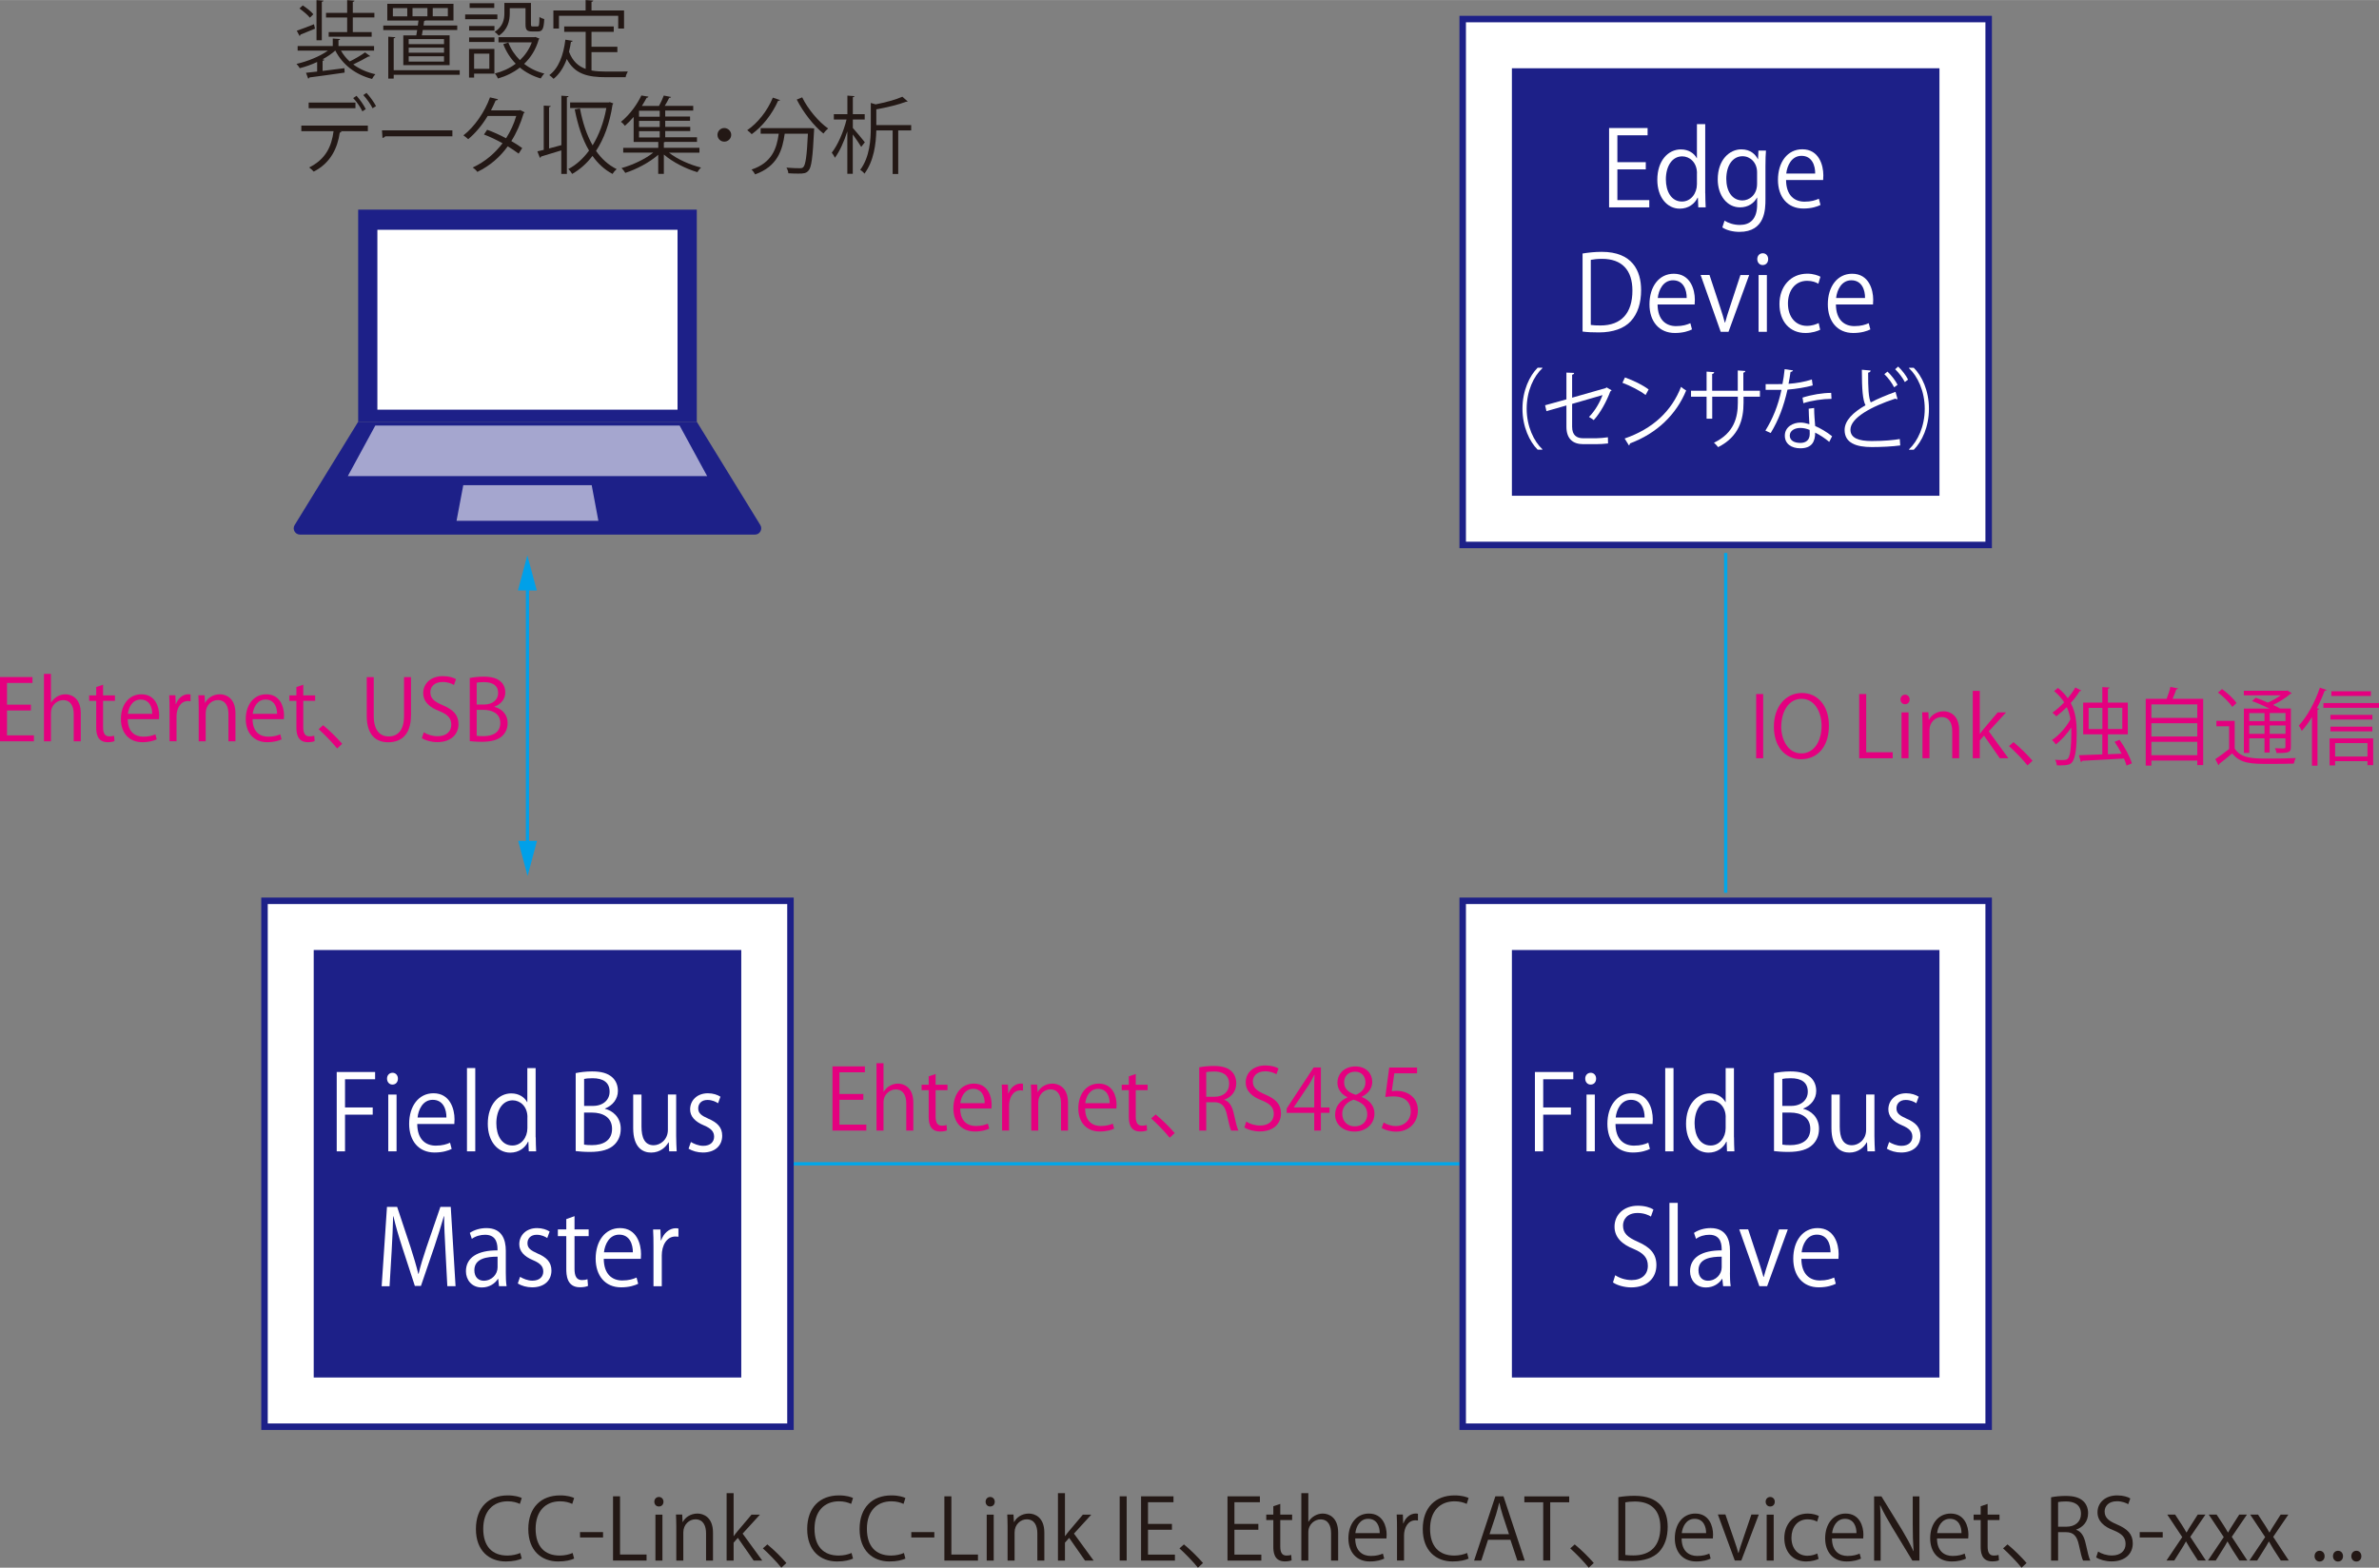 <?xml version="1.0" encoding="UTF-8"?><svg id="_レイヤー_1" xmlns="http://www.w3.org/2000/svg" width="129.45mm" height="85.32mm" viewBox="0 0 366.96 241.84"><rect x="0" y="0" width="366.96" height="241.84" fill="#808080" stroke="none"/><defs><style>.cls-1{fill:#e4007f;}.cls-1,.cls-2,.cls-3,.cls-4,.cls-5,.cls-6{stroke-width:0px;}.cls-2{fill:#1d2088;}.cls-3{fill:#00a0e9;}.cls-4{opacity:.6;}.cls-4,.cls-7,.cls-5{fill:#fff;}.cls-8{stroke:#00a0e9;}.cls-8,.cls-7{stroke-miterlimit:10;}.cls-8,.cls-9{fill:none;stroke-width:.5px;}.cls-7{stroke:#1d2088;}.cls-6{fill:#231815;}.cls-9{stroke:#00a7ea;}</style></defs><line class="cls-9" x1="120.76" y1="179.53" x2="225.62" y2="179.53"/><line class="cls-9" x1="266.19" y1="137.72" x2="266.19" y2="85.29"/><rect class="cls-2" x="55.25" y="32.33" width="52.23" height="32.72"/><rect class="cls-5" x="58.21" y="35.44" width="46.3" height="27.75"/><path class="cls-2" d="M116.45,82.46H46.27c-.75,0-1.22-.83-.82-1.47l9.8-15.94h52.23l9.8,15.94c.39.64-.07,1.47-.82,1.47Z"/><polygon class="cls-4" points="109.08 73.44 53.65 73.44 57.89 65.64 104.83 65.64 109.08 73.44"/><polygon class="cls-4" points="92.3 80.34 70.42 80.34 71.46 74.84 91.27 74.84 92.3 80.34"/><rect class="cls-7" x="40.8" y="138.96" width="81.13" height="81.13"/><rect class="cls-2" x="48.39" y="146.55" width="65.95" height="65.95"/><path class="cls-5" d="M51.94,177.61v-12.24h5.92v1.12h-4.64v4.35h4.27v1.11h-4.27v5.66h-1.28Z"/><path class="cls-5" d="M60.53,167.31c-.49,0-.83-.4-.83-.92s.35-.9.85-.9.83.4.83.9c0,.56-.35.92-.85.92ZM61.17,177.61h-1.28v-8.76h1.28v8.76Z"/><path class="cls-5" d="M69.67,177.24c-.48.24-1.36.55-2.64.55-2.45,0-3.92-1.8-3.92-4.42,0-2.75,1.48-4.72,3.75-4.72,2.59,0,3.25,2.47,3.25,4,0,.31-.02.53-.03.74h-5.72c.02,2.43,1.34,3.34,2.85,3.34,1.05,0,1.68-.22,2.21-.45l.25.96ZM68.86,172.39c.02-1.19-.46-2.73-2.11-2.73-1.54,0-2.22,1.53-2.34,2.73h4.46Z"/><path class="cls-5" d="M73.31,177.61h-1.28v-12.85h1.28v12.85Z"/><path class="cls-5" d="M82.64,175.44c0,.71.03,1.57.06,2.17h-1.14l-.06-1.49h-.05c-.43.92-1.39,1.69-2.75,1.69-1.94,0-3.46-1.75-3.46-4.45,0-2.96,1.67-4.69,3.62-4.69,1.23,0,2.07.63,2.45,1.35h.03v-5.25h1.28v10.69ZM81.36,172.36c0-1.75-1.19-2.62-2.27-2.62-1.59,0-2.53,1.54-2.53,3.55,0,1.85.83,3.42,2.48,3.42,1.39,0,2.31-1.27,2.31-2.67v-1.69Z"/><path class="cls-5" d="M93.33,171.05c1.11.27,2.42,1.24,2.42,3.08,0,1.09-.4,1.86-.94,2.41-.79.8-2.05,1.16-3.83,1.16-.97,0-1.7-.08-2.18-.13v-12.03c.65-.14,1.57-.26,2.53-.26,1.45,0,2.41.29,3.1.9.56.5.88,1.21.88,2.12,0,1.21-.79,2.25-1.99,2.7v.05ZM91.47,170.6c1.56,0,2.56-.93,2.56-2.18v-.02c0-1.45-1.02-2.07-2.62-2.07-.68,0-1.08.05-1.31.11v4.16h1.37ZM90.09,176.57c.29.06.71.08,1.25.08,1.62,0,3.07-.66,3.07-2.51s-1.53-2.51-3.09-2.51h-1.23v4.93Z"/><path class="cls-5" d="M104.3,175.28c0,.9.05,1.66.08,2.33h-1.16l-.06-1.38h-.05c-.39.69-1.25,1.57-2.68,1.57-1.27,0-2.76-.75-2.76-3.78v-5.17h1.28v4.93c0,1.7.48,2.89,1.88,2.89,1,0,2.19-.84,2.19-2.38v-5.45h1.28v6.43Z"/><path class="cls-5" d="M110.76,170.19c-.31-.21-.88-.51-1.64-.51-.93,0-1.42.59-1.42,1.3,0,.75.48,1.11,1.56,1.59,1.36.58,2.14,1.32,2.14,2.63,0,1.56-1.14,2.59-2.98,2.59-.83,0-1.63-.24-2.21-.59l.36-1.03c.45.27,1.17.59,1.9.59,1.13,0,1.68-.63,1.68-1.41s-.45-1.27-1.56-1.74c-1.42-.59-2.14-1.41-2.14-2.47,0-1.37,1.05-2.49,2.75-2.49.8,0,1.48.24,1.93.53l-.37,1.01Z"/><path class="cls-5" d="M70.26,198.41h-1.26l-.29-5.51c-.09-1.75-.22-4.02-.2-5.27h-.05c-.39,1.38-.86,2.89-1.43,4.6l-2.1,6.14h-.94l-1.96-6.01c-.57-1.77-1.02-3.31-1.34-4.72h-.05c-.03,1.49-.12,3.52-.23,5.4l-.32,5.38h-1.22l.82-12.24h1.57l2.07,6.22c.49,1.53.88,2.83,1.19,4.1h.05c.29-1.24.69-2.52,1.22-4.1l2.14-6.22h1.6l.74,12.24Z"/><path class="cls-5" d="M78.02,196.32c0,.72.02,1.48.12,2.09h-1.17l-.12-1.12h-.05c-.43.69-1.3,1.32-2.48,1.32-1.6,0-2.45-1.22-2.45-2.49,0-2.1,1.76-3.25,4.87-3.23,0-.74,0-2.41-1.91-2.41-.73,0-1.48.21-2.05.63l-.31-.92c.68-.47,1.62-.74,2.56-.74,2.38,0,2.99,1.75,2.99,3.49v3.39ZM76.75,193.86c-1.59,0-3.58.24-3.58,2.09,0,1.12.68,1.62,1.45,1.62,1.25,0,2.13-1,2.13-2.06v-1.65Z"/><path class="cls-5" d="M84.42,190.99c-.31-.21-.88-.51-1.64-.51-.93,0-1.42.59-1.42,1.3,0,.75.48,1.11,1.56,1.59,1.36.58,2.14,1.32,2.14,2.63,0,1.56-1.14,2.59-2.98,2.59-.83,0-1.63-.24-2.21-.59l.35-1.03c.45.27,1.17.59,1.9.59,1.13,0,1.68-.63,1.68-1.41s-.45-1.27-1.56-1.74c-1.42-.59-2.14-1.41-2.14-2.47,0-1.37,1.05-2.49,2.75-2.49.8,0,1.48.24,1.93.53l-.37,1.01Z"/><path class="cls-5" d="M87.36,188.06l1.26-.45v2.04h2.18v1.04h-2.18v5.06c0,1.11.32,1.72,1.14,1.72.39,0,.65-.05.86-.13l.08,1.03c-.28.13-.71.21-1.25.21-2.04,0-2.1-1.93-2.1-2.86v-5.03h-1.3v-1.04h1.3v-1.59Z"/><path class="cls-5" d="M98.44,198.04c-.48.24-1.36.55-2.64.55-2.45,0-3.92-1.8-3.92-4.42,0-2.75,1.48-4.72,3.75-4.72,2.59,0,3.25,2.47,3.25,4,0,.31-.02.53-.03.74h-5.72c.02,2.43,1.34,3.34,2.85,3.34,1.05,0,1.68-.22,2.21-.45l.25.96ZM97.62,193.19c.01-1.19-.46-2.73-2.11-2.73-1.54,0-2.22,1.53-2.35,2.73h4.46Z"/><path class="cls-5" d="M104.64,190.78c-.14-.02-.28-.03-.46-.03-1.39,0-2.1,1.43-2.1,2.91v4.76h-1.28v-6.14c0-.93-.01-1.78-.06-2.62h1.13l.06,1.69h.05c.37-1.09,1.25-1.88,2.28-1.88.14,0,.25.03.39.05v1.27Z"/><rect class="cls-7" x="225.62" y="2.93" width="81.13" height="81.13"/><rect class="cls-2" x="233.21" y="10.52" width="65.95" height="65.95"/><path class="cls-5" d="M254.4,31.98h-6.2v-12.24h5.94v1.12h-4.66v4.15h4.38v1.11h-4.38v4.74h4.92v1.12Z"/><path class="cls-5" d="M263.04,29.81c0,.71.03,1.57.06,2.17h-1.14l-.06-1.49h-.05c-.43.92-1.39,1.69-2.75,1.69-1.94,0-3.46-1.75-3.46-4.45,0-2.96,1.67-4.69,3.63-4.69,1.23,0,2.07.63,2.45,1.35h.03v-5.25h1.28v10.68ZM261.76,26.73c0-1.75-1.19-2.62-2.27-2.62-1.59,0-2.53,1.54-2.53,3.55,0,1.85.83,3.42,2.48,3.42,1.39,0,2.31-1.27,2.31-2.67v-1.69Z"/><path class="cls-5" d="M272.4,23.21c-.05.63-.08,1.33-.08,2.41v5.11c0,1.53-.03,5.03-4.01,5.03-.96,0-2-.24-2.64-.69l.34-1.04c.54.34,1.36.66,2.36.66,1.54,0,2.67-.85,2.67-3.17v-1.04h-.03c-.43.82-1.33,1.5-2.61,1.5-2.01,0-3.44-1.85-3.44-4.31,0-3.04,1.82-4.64,3.64-4.64,1.43,0,2.19.8,2.55,1.51h.03l.06-1.32h1.16ZM271.03,26.58c0-1.53-1.06-2.49-2.24-2.49-1.48,0-2.51,1.37-2.51,3.49,0,1.86.86,3.33,2.5,3.33.96,0,2.25-.76,2.25-2.57v-1.75Z"/><path class="cls-5" d="M280.81,31.61c-.48.24-1.36.55-2.64.55-2.45,0-3.92-1.8-3.92-4.42,0-2.75,1.48-4.72,3.75-4.72,2.59,0,3.25,2.47,3.25,4,0,.31-.02.53-.03.74h-5.72c.02,2.43,1.34,3.34,2.85,3.34,1.05,0,1.68-.22,2.21-.45l.25.96ZM279.99,26.76c.02-1.19-.46-2.73-2.11-2.73-1.54,0-2.22,1.53-2.35,2.73h4.46Z"/><path class="cls-5" d="M244.1,39.1c.86-.14,1.87-.26,2.96-.26,4.72,0,6.08,2.91,6.08,5.91,0,1.94-.49,3.6-1.6,4.8-1.03,1.11-2.75,1.72-4.89,1.72-.97,0-1.8-.03-2.54-.13v-12.05ZM245.38,50.12c.39.06.94.08,1.5.08,3.18,0,4.92-1.88,4.92-5.38,0-3.18-1.63-4.9-4.69-4.9-.74,0-1.33.08-1.73.16v10.04Z"/><path class="cls-5" d="M260.99,50.81c-.48.24-1.36.55-2.64.55-2.45,0-3.92-1.8-3.92-4.42,0-2.75,1.48-4.72,3.75-4.72,2.59,0,3.25,2.47,3.25,4,0,.31-.02.53-.03.74h-5.72c.02,2.43,1.34,3.34,2.85,3.34,1.05,0,1.68-.22,2.21-.45l.25.96ZM260.17,45.96c.02-1.19-.46-2.73-2.11-2.73-1.54,0-2.22,1.53-2.35,2.73h4.46Z"/><path class="cls-5" d="M269.81,42.42l-3.19,8.76h-1.2l-3.1-8.77h1.37l1.68,5.09c.26.79.49,1.53.68,2.25h.05c.19-.72.43-1.46.69-2.25l1.67-5.08h1.36Z"/><path class="cls-5" d="M271.89,40.88c-.49,0-.83-.4-.83-.92s.35-.9.85-.9.83.4.83.9c0,.56-.35.92-.85.92ZM272.54,51.18h-1.28v-8.76h1.28v8.76Z"/><path class="cls-5" d="M280.76,50.86c-.37.19-1.2.5-2.28.5-2.41,0-4-1.78-4-4.47s1.71-4.68,4.3-4.68c.94,0,1.7.29,2.02.47l-.32,1.08c-.35-.21-.91-.45-1.73-.45-1.94,0-2.96,1.62-2.96,3.5,0,2.12,1.22,3.45,2.92,3.45.83,0,1.4-.24,1.82-.43l.23,1.03Z"/><path class="cls-5" d="M288.5,50.81c-.48.24-1.36.55-2.64.55-2.45,0-3.92-1.8-3.92-4.42,0-2.75,1.48-4.72,3.75-4.72,2.59,0,3.25,2.47,3.25,4,0,.31-.02.53-.03.74h-5.72c.02,2.43,1.34,3.34,2.85,3.34,1.05,0,1.68-.22,2.21-.45l.25.96ZM287.68,45.96c.02-1.19-.46-2.73-2.11-2.73-1.54,0-2.22,1.53-2.35,2.73h4.46Z"/><path class="cls-5" d="M237.91,56.79c-1.33,1.24-2.42,3.51-2.42,6.25s1.13,5.06,2.42,6.25v.07h-.73c-1.24-1.24-2.34-3.52-2.34-6.32s1.1-5.08,2.34-6.32h.73v.07Z"/><path class="cls-5" d="M248.59,60.21c-.04.07-.11.12-.2.16-.55,1.47-1.52,3.32-2.56,4.43-.18-.15-.5-.35-.73-.49.93-.92,1.69-2.28,2.09-3.37l-4.69,1.36v3.52c0,1.33.72,1.78,1.7,1.78h2c.5,0,1.35-.08,1.82-.15,0,.3.01.67.02.95-.49.07-1.35.11-1.81.11h-2.04c-1.54,0-2.57-.8-2.57-2.68v-3.29l-3.08.88-.21-.91,3.29-.91v-4.13l1.19.05c-.02.16-.13.25-.31.27v3.55l5.18-1.48.13-.11.77.45Z"/><path class="cls-5" d="M250.65,58.22c1.27.45,2.74,1.16,3.65,1.85l-.47.86c-.88-.69-2.32-1.41-3.57-1.89l.39-.82ZM250.6,67.64c4.34-1.5,7.23-4.2,8.7-7.97.26.23.54.41.79.56-1.53,3.72-4.52,6.62-8.66,8.16-.01.12-.08.26-.17.31l-.66-1.06Z"/><path class="cls-5" d="M271.5,61.19h-2.56v.94c0,2.6-.72,5.23-3.92,6.84-.16-.22-.42-.49-.64-.68,3.11-1.5,3.68-3.92,3.68-6.15v-.95h-3.95v3.39h-.87v-3.39h-2.4v-.92h2.4v-2.95l1.17.08c-.01.14-.12.26-.31.29v2.58h3.95v-3.13l1.17.08c-.01.12-.11.23-.31.26v2.79h2.56v.92Z"/><path class="cls-5" d="M276.57,57.13c-.04.11-.16.22-.38.23-.08.6-.2,1.31-.31,1.84,1.2-.08,2.53-.31,3.6-.67l.13.92c-1.14.31-2.48.53-3.89.65-.59,2.61-1.39,4.73-2.59,6.69l-.82-.37c1.11-1.78,1.96-3.82,2.48-6.29h-2.44v-.88h1.46c.38,0,.77-.01,1.13-.01.15-.72.26-1.5.34-2.3l1.29.19ZM279.83,62.92c.01,1.1.09,1.85.16,2.79.78.34,1.8.92,2.61,1.58l-.44.87c-.67-.57-1.5-1.1-2.17-1.43,0,1.36-.49,2.42-2.29,2.42-1.36,0-2.4-.68-2.39-1.96,0-1.36,1.29-2.01,2.41-2.01.44,0,.89.1,1.38.25-.05-.87-.11-1.75-.11-2.39l.83-.11ZM279.15,66.32c-.5-.22-1.02-.31-1.46-.31-.73,0-1.6.33-1.62,1.17,0,.77.69,1.14,1.64,1.14.88,0,1.44-.48,1.44-1.37,0-.22,0-.42-.01-.62ZM282.5,61.52c-1.38.01-3.06.26-4.33.67l-.13-.86c1.4-.45,3.08-.73,4.42-.73l.05.92Z"/><path class="cls-5" d="M292.71,61.56s-.06.01-.1.01c-.09,0-.18-.03-.26-.08-3.63,1.18-6.93,2.96-6.92,4.79,0,1.31,1.3,1.75,3.28,1.75s3.48-.16,4.33-.31l.07.99c-1.13.16-2.95.25-4.38.25-2.42,0-4.19-.63-4.2-2.62-.01-1.46,1.3-2.73,3.22-3.83-.42-.83-.56-2.41-.56-5.48l1.35.12c-.01.18-.13.29-.38.33-.01,2.38.06,3.86.4,4.59,1.15-.6,2.47-1.14,3.82-1.63l.32,1.13ZM291.15,57.32c.64.61,1.22,1.39,1.55,2.03l-.53.39c-.32-.63-.88-1.43-1.51-2.03l.48-.39ZM292.79,56.54c.64.62,1.19,1.33,1.53,2.01l-.5.38c-.34-.65-.89-1.4-1.49-1.98l.46-.41Z"/><path class="cls-5" d="M294.47,69.3c1.33-1.24,2.42-3.51,2.42-6.25s-1.13-5.06-2.42-6.25v-.07h.73c1.25,1.24,2.34,3.52,2.34,6.32s-1.09,5.08-2.34,6.32h-.73v-.07Z"/><rect class="cls-7" x="225.62" y="138.96" width="81.13" height="81.13"/><rect class="cls-2" x="233.21" y="146.55" width="65.95" height="65.95"/><path class="cls-5" d="M236.76,177.61v-12.24h5.92v1.12h-4.64v4.35h4.27v1.11h-4.27v5.66h-1.28Z"/><path class="cls-5" d="M245.35,167.31c-.49,0-.83-.4-.83-.92s.35-.9.85-.9.83.4.83.9c0,.56-.35.92-.85.92ZM246,177.61h-1.28v-8.76h1.28v8.76Z"/><path class="cls-5" d="M254.5,177.24c-.48.24-1.36.55-2.64.55-2.45,0-3.92-1.8-3.92-4.42,0-2.75,1.48-4.72,3.75-4.72,2.59,0,3.25,2.47,3.25,4,0,.31-.02.53-.03.74h-5.72c.02,2.43,1.34,3.34,2.85,3.34,1.05,0,1.68-.22,2.21-.45l.25.96ZM253.68,172.39c.01-1.19-.46-2.73-2.11-2.73-1.54,0-2.22,1.53-2.35,2.73h4.46Z"/><path class="cls-5" d="M258.14,177.61h-1.28v-12.85h1.28v12.85Z"/><path class="cls-5" d="M267.47,175.44c0,.71.03,1.57.06,2.17h-1.14l-.06-1.49h-.05c-.43.92-1.39,1.69-2.75,1.69-1.94,0-3.46-1.75-3.46-4.45,0-2.96,1.67-4.69,3.63-4.69,1.23,0,2.07.63,2.45,1.35h.03v-5.25h1.28v10.69ZM266.19,172.36c0-1.75-1.19-2.62-2.27-2.62-1.59,0-2.53,1.54-2.53,3.55,0,1.85.83,3.42,2.48,3.42,1.39,0,2.31-1.27,2.31-2.67v-1.69Z"/><path class="cls-5" d="M278.16,171.05c1.11.27,2.42,1.24,2.42,3.08,0,1.09-.4,1.86-.94,2.41-.79.8-2.05,1.16-3.83,1.16-.97,0-1.7-.08-2.17-.13v-12.03c.65-.14,1.57-.26,2.53-.26,1.45,0,2.41.29,3.1.9.55.5.88,1.21.88,2.12,0,1.21-.79,2.25-1.99,2.7v.05ZM276.29,170.6c1.56,0,2.56-.93,2.56-2.18v-.02c0-1.45-1.02-2.07-2.62-2.07-.68,0-1.08.05-1.31.11v4.16h1.37ZM274.92,176.57c.29.06.71.08,1.25.08,1.62,0,3.07-.66,3.07-2.51s-1.53-2.51-3.08-2.51h-1.23v4.93Z"/><path class="cls-5" d="M289.13,175.28c0,.9.05,1.66.08,2.33h-1.16l-.06-1.38h-.05c-.39.69-1.25,1.57-2.68,1.57-1.27,0-2.76-.75-2.76-3.78v-5.17h1.28v4.93c0,1.7.48,2.89,1.88,2.89,1,0,2.19-.84,2.19-2.38v-5.45h1.28v6.43Z"/><path class="cls-5" d="M295.59,170.19c-.31-.21-.88-.51-1.64-.51-.93,0-1.42.59-1.42,1.3,0,.75.48,1.11,1.56,1.59,1.36.58,2.14,1.32,2.14,2.63,0,1.56-1.14,2.59-2.98,2.59-.83,0-1.63-.24-2.21-.59l.36-1.03c.45.27,1.17.59,1.9.59,1.13,0,1.68-.63,1.68-1.41s-.45-1.27-1.56-1.74c-1.42-.59-2.14-1.41-2.14-2.47,0-1.37,1.05-2.49,2.75-2.49.8,0,1.48.24,1.93.53l-.37,1.01Z"/><path class="cls-5" d="M254.67,187.68c-.34-.22-1.08-.56-2.07-.56-1.64,0-2.25,1.04-2.25,1.93,0,1.21.71,1.82,2.28,2.51,1.9.83,2.87,1.85,2.87,3.6,0,1.94-1.36,3.44-3.89,3.44-1.06,0-2.22-.34-2.81-.77l.35-1.11c.63.43,1.57.75,2.53.75,1.57,0,2.5-.88,2.5-2.2,0-1.21-.63-1.94-2.16-2.59-1.77-.69-2.98-1.77-2.98-3.45,0-1.86,1.45-3.23,3.59-3.23,1.11,0,1.96.29,2.41.58l-.39,1.11Z"/><path class="cls-5" d="M258.79,198.41h-1.28v-12.85h1.28v12.85Z"/><path class="cls-5" d="M266.84,196.32c0,.72.02,1.48.12,2.09h-1.17l-.12-1.12h-.05c-.43.69-1.3,1.32-2.48,1.32-1.6,0-2.45-1.22-2.45-2.49,0-2.1,1.76-3.25,4.88-3.23,0-.74,0-2.41-1.91-2.41-.73,0-1.48.21-2.05.63l-.31-.92c.68-.47,1.62-.74,2.56-.74,2.38,0,2.99,1.75,2.99,3.49v3.39ZM265.57,193.86c-1.59,0-3.58.24-3.58,2.09,0,1.12.68,1.62,1.45,1.62,1.25,0,2.13-1,2.13-2.06v-1.65Z"/><path class="cls-5" d="M275.77,189.65l-3.19,8.76h-1.2l-3.1-8.77h1.37l1.68,5.09c.26.79.49,1.53.68,2.25h.05c.19-.72.43-1.46.69-2.25l1.67-5.08h1.36Z"/><path class="cls-5" d="M283.17,198.04c-.48.24-1.36.55-2.64.55-2.45,0-3.92-1.8-3.92-4.42,0-2.75,1.48-4.72,3.75-4.72,2.59,0,3.25,2.47,3.25,4,0,.31-.02.53-.03.74h-5.72c.02,2.43,1.34,3.34,2.85,3.34,1.05,0,1.68-.22,2.21-.45l.25.96ZM282.36,193.19c.02-1.19-.46-2.73-2.11-2.73-1.54,0-2.22,1.53-2.35,2.73h4.46Z"/><path class="cls-1" d="M5.23,114.35H0v-9.91h5.01v.91H1.08v3.35h3.69v.9H1.08v3.83h4.15v.91Z"/><path class="cls-1" d="M12.45,114.35h-1.08v-4.19c0-1.16-.42-2.16-1.64-2.16-.83,0-1.87.69-1.87,1.99v4.36h-1.08v-10.4h1.08v4.41h.03c.47-.78,1.33-1.26,2.2-1.26s2.37.53,2.37,2.94v4.32Z"/><path class="cls-1" d="M14.83,105.98l1.07-.36v1.65h1.83v.84h-1.83v4.09c0,.9.27,1.39.96,1.39.32,0,.55-.04.73-.1l.07.83c-.23.1-.6.17-1.05.17-1.72,0-1.77-1.56-1.77-2.31v-4.07h-1.09v-.84h1.09v-1.29Z"/><path class="cls-1" d="M24.17,114.05c-.4.2-1.14.44-2.22.44-2.07,0-3.3-1.46-3.3-3.57,0-2.22,1.25-3.82,3.16-3.82,2.18,0,2.74,2,2.74,3.24,0,.25-.01.43-.03.6h-4.82c.01,1.96,1.13,2.7,2.41,2.7.88,0,1.42-.18,1.86-.36l.21.78ZM23.48,110.12c.01-.96-.39-2.21-1.78-2.21-1.3,0-1.87,1.24-1.98,2.21h3.76Z"/><path class="cls-1" d="M29.39,108.17c-.12-.01-.23-.03-.39-.03-1.17,0-1.77,1.16-1.77,2.35v3.85h-1.08v-4.97c0-.75-.01-1.44-.05-2.12h.95l.05,1.36h.04c.31-.88,1.05-1.52,1.92-1.52.12,0,.21.03.33.04v1.03Z"/><path class="cls-1" d="M36.32,114.35h-1.08v-4.19c0-1.16-.42-2.17-1.65-2.17-.92,0-1.86.78-1.86,2.02v4.34h-1.08v-5.27c0-.73-.03-1.26-.05-1.83h.96l.06,1.16h.03c.35-.69,1.17-1.31,2.28-1.31.88,0,2.39.53,2.39,2.94v4.32Z"/><path class="cls-1" d="M43.43,114.05c-.4.2-1.14.44-2.22.44-2.07,0-3.3-1.46-3.3-3.57,0-2.22,1.25-3.82,3.16-3.82,2.18,0,2.74,2,2.74,3.24,0,.25-.01.43-.03.6h-4.82c.01,1.96,1.13,2.7,2.41,2.7.88,0,1.42-.18,1.86-.36l.21.78ZM42.74,110.12c.01-.96-.39-2.21-1.78-2.21-1.3,0-1.87,1.24-1.98,2.21h3.76Z"/><path class="cls-1" d="M45.71,105.98l1.07-.36v1.65h1.83v.84h-1.83v4.09c0,.9.27,1.39.96,1.39.32,0,.55-.04.73-.1l.07.83c-.23.1-.6.17-1.05.17-1.72,0-1.77-1.56-1.77-2.31v-4.07h-1.09v-.84h1.09v-1.29Z"/><path class="cls-1" d="M49.84,111.87c.96.77,2.24,2.05,2.94,2.87l-.78.72c-.65-.83-1.98-2.2-2.85-2.98l.69-.61Z"/><path class="cls-1" d="M63.39,110.37c0,2.98-1.53,4.13-3.51,4.13-1.85,0-3.31-1.08-3.31-4.07v-5.98h1.08v5.99c0,2.25.99,3.16,2.29,3.16,1.43,0,2.38-.96,2.38-3.16v-5.99h1.08v5.92Z"/><path class="cls-1" d="M70.02,105.66c-.29-.18-.91-.46-1.74-.46-1.38,0-1.9.85-1.9,1.56,0,.97.6,1.47,1.92,2.03,1.6.68,2.42,1.49,2.42,2.91,0,1.57-1.14,2.78-3.28,2.78-.9,0-1.87-.27-2.37-.62l.3-.9c.53.35,1.33.61,2.13.61,1.33,0,2.11-.72,2.11-1.78,0-.98-.53-1.57-1.82-2.09-1.5-.56-2.51-1.43-2.51-2.79,0-1.51,1.22-2.61,3.03-2.61.94,0,1.65.23,2.03.47l-.32.9Z"/><path class="cls-1" d="M76.26,109.04c.94.22,2.04,1,2.04,2.5,0,.88-.34,1.51-.79,1.95-.66.65-1.73.94-3.22.94-.82,0-1.43-.07-1.83-.1v-9.74c.55-.12,1.33-.21,2.13-.21,1.22,0,2.03.23,2.61.73.47.4.74.97.74,1.72,0,.97-.66,1.82-1.68,2.18v.04ZM74.68,108.68c1.31,0,2.16-.75,2.16-1.77h0c0-1.18-.86-1.69-2.21-1.69-.57,0-.91.04-1.1.09v3.37h1.16ZM73.53,113.5c.25.05.6.06,1.05.06,1.36,0,2.59-.53,2.59-2.03s-1.29-2.03-2.6-2.03h-1.04v3.99Z"/><path class="cls-1" d="M133.64,174.41h-5.23v-9.91h5v.91h-3.93v3.35h3.69v.9h-3.69v3.83h4.15v.91Z"/><path class="cls-1" d="M140.87,174.41h-1.08v-4.19c0-1.16-.42-2.16-1.64-2.16-.83,0-1.87.69-1.87,1.99v4.36h-1.08v-10.4h1.08v4.41h.03c.47-.78,1.33-1.26,2.2-1.26s2.37.53,2.37,2.94v4.32Z"/><path class="cls-1" d="M143.25,166.04l1.07-.36v1.65h1.83v.84h-1.83v4.09c0,.9.27,1.39.96,1.39.33,0,.55-.04.73-.1l.06.83c-.23.1-.6.17-1.05.17-1.72,0-1.77-1.56-1.77-2.31v-4.07h-1.09v-.84h1.09v-1.29Z"/><path class="cls-1" d="M152.58,174.11c-.4.2-1.14.44-2.22.44-2.07,0-3.3-1.46-3.3-3.57,0-2.22,1.25-3.82,3.16-3.82,2.18,0,2.74,2,2.74,3.24,0,.25-.01.43-.03.6h-4.82c.01,1.96,1.13,2.7,2.41,2.7.88,0,1.42-.18,1.86-.36l.21.78ZM151.89,170.18c.01-.96-.39-2.21-1.78-2.21-1.3,0-1.87,1.24-1.98,2.21h3.76Z"/><path class="cls-1" d="M157.81,168.23c-.12-.01-.23-.03-.39-.03-1.17,0-1.77,1.16-1.77,2.35v3.85h-1.08v-4.97c0-.75-.01-1.44-.05-2.12h.95l.05,1.36h.04c.31-.88,1.05-1.52,1.92-1.52.12,0,.21.03.32.04v1.03Z"/><path class="cls-1" d="M164.74,174.41h-1.08v-4.19c0-1.16-.42-2.17-1.65-2.17-.92,0-1.86.78-1.86,2.02v4.34h-1.08v-5.27c0-.73-.03-1.26-.05-1.83h.96l.07,1.16h.03c.35-.69,1.17-1.31,2.27-1.31.88,0,2.39.53,2.39,2.94v4.32Z"/><path class="cls-1" d="M171.85,174.11c-.4.2-1.14.44-2.22.44-2.07,0-3.3-1.46-3.3-3.57,0-2.22,1.25-3.82,3.16-3.82,2.18,0,2.74,2,2.74,3.24,0,.25-.01.43-.03.6h-4.82c.01,1.96,1.13,2.7,2.41,2.7.88,0,1.42-.18,1.86-.36l.21.78ZM171.16,170.18c.01-.96-.39-2.21-1.78-2.21-1.3,0-1.87,1.24-1.98,2.21h3.76Z"/><path class="cls-1" d="M174.12,166.04l1.07-.36v1.65h1.83v.84h-1.83v4.09c0,.9.27,1.39.96,1.39.33,0,.55-.04.73-.1l.06.83c-.23.1-.6.17-1.05.17-1.72,0-1.77-1.56-1.77-2.31v-4.07h-1.09v-.84h1.09v-1.29Z"/><path class="cls-1" d="M178.26,171.92c.96.77,2.24,2.05,2.94,2.87l-.78.72c-.65-.83-1.98-2.2-2.85-2.98l.69-.61Z"/><path class="cls-1" d="M188.84,169.66c.77.25,1.22.99,1.46,2.07.31,1.43.53,2.3.73,2.68h-1.12c-.16-.29-.38-1.16-.64-2.39-.29-1.38-.83-1.99-2-1.99h-1.21v4.38h-1.08v-9.76c.61-.13,1.47-.21,2.25-.21,1.29,0,2.13.26,2.72.81.47.43.74,1.1.74,1.85,0,1.31-.79,2.16-1.85,2.54v.04ZM187.33,169.19c1.38,0,2.26-.78,2.26-1.98,0-1.47-1.1-1.92-2.31-1.92-.58,0-1,.05-1.22.1v3.8h1.27Z"/><path class="cls-1" d="M196.89,165.72c-.29-.18-.91-.46-1.74-.46-1.38,0-1.9.85-1.9,1.56,0,.97.6,1.47,1.92,2.03,1.6.68,2.42,1.49,2.42,2.91,0,1.57-1.14,2.78-3.28,2.78-.9,0-1.87-.27-2.37-.62l.3-.9c.53.35,1.33.61,2.13.61,1.33,0,2.11-.72,2.11-1.78,0-.98-.53-1.57-1.82-2.09-1.5-.56-2.51-1.43-2.51-2.79,0-1.51,1.22-2.61,3.03-2.61.94,0,1.65.23,2.03.47l-.33.9Z"/><path class="cls-1" d="M203.75,174.41h-1.03v-2.73h-4.25v-.69l4.16-6.32h1.12v6.17h1.33v.83h-1.33v2.73ZM199.56,170.84h3.16v-3.46c0-.53.03-1.05.05-1.56h-.05c-.3.6-.53,1.01-.78,1.46l-2.38,3.54v.03Z"/><path class="cls-1" d="M207.82,169.25c-1.05-.51-1.52-1.37-1.52-2.2,0-1.51,1.18-2.54,2.76-2.54,1.77,0,2.61,1.2,2.61,2.37,0,.83-.44,1.74-1.6,2.3v.05c1.2.51,1.94,1.38,1.94,2.55,0,1.65-1.35,2.78-3.07,2.78-1.86,0-3-1.18-3-2.59,0-1.26.75-2.17,1.89-2.68v-.05ZM210.9,171.9c0-1.22-.82-1.85-2.11-2.26-1.14.38-1.75,1.21-1.75,2.17,0,1.1.74,1.95,1.91,1.95,1.25,0,1.95-.84,1.95-1.86ZM207.33,166.95c-.01,1.04.73,1.61,1.81,1.94.85-.33,1.48-.99,1.48-1.91,0-.82-.46-1.66-1.6-1.66s-1.69.79-1.69,1.64Z"/><path class="cls-1" d="M218.58,164.67v.9h-3.5l-.4,2.76c.21-.03.42-.05.75-.05,1.73,0,3.28,1.03,3.28,2.99s-1.43,3.3-3.35,3.3c-.98,0-1.79-.29-2.24-.57l.31-.84c.36.25,1.08.55,1.92.55,1.22,0,2.27-.9,2.26-2.3,0-1.34-.86-2.28-2.68-2.28-.52,0-.92.04-1.25.09l.61-4.54h4.28Z"/><path class="cls-1" d="M270.89,107.06h1.08v9.91h-1.08v-9.91Z"/><path class="cls-1" d="M282.11,111.92c0,3.48-1.95,5.2-4.29,5.2-2.46,0-4.2-1.94-4.2-5.03s1.83-5.19,4.32-5.19,4.17,2.03,4.17,5.02ZM274.75,112.06c0,2.11,1.09,4.16,3.11,4.16s3.12-1.99,3.12-4.25c0-1.99-.98-4.17-3.09-4.17s-3.13,2.16-3.13,4.26Z"/><path class="cls-1" d="M291.95,116.97h-5.17v-9.91h1.08v8.98h4.09v.92Z"/><path class="cls-1" d="M293.85,108.63c-.42,0-.7-.33-.7-.74s.3-.73.71-.73.7.33.7.73c0,.46-.3.74-.72.74ZM294.39,116.97h-1.08v-7.08h1.08v7.08Z"/><path class="cls-1" d="M302.21,116.97h-1.08v-4.19c0-1.16-.42-2.17-1.65-2.17-.92,0-1.86.78-1.86,2.02v4.34h-1.08v-5.27c0-.73-.03-1.26-.05-1.83h.96l.06,1.16h.03c.35-.69,1.17-1.31,2.27-1.31.88,0,2.39.53,2.39,2.94v4.32Z"/><path class="cls-1" d="M309.8,116.97h-1.33l-2.44-3.5-.65.74v2.76h-1.08v-10.4h1.08v6.62h.03c.17-.25.42-.56.61-.79l2.12-2.51h1.3l-2.67,2.92,3.03,4.16Z"/><path class="cls-1" d="M310.58,114.48c.96.77,2.24,2.05,2.94,2.87l-.78.72c-.65-.83-1.98-2.2-2.85-2.98l.69-.61Z"/><path class="cls-1" d="M317.44,106.11c.64.52,1.13,1.05,1.52,1.6.45-.56.86-1.13,1.16-1.66l.92.47c-.05.08-.14.1-.25.09-.36.6-.83,1.22-1.38,1.83.79,1.48.92,3.05.92,4.68,0,1.96-.14,3.71-.69,4.43-.25.33-.56.52-1.86.52-.17,0-.35,0-.52-.01,0-.29-.12-.61-.27-.86.34.03.65.04.91.04.7,0,.9-.01,1.11-.27.36-.48.49-2.07.49-3.86,0-.3,0-.58-.01-.87-.68,1-1.57,1.98-2.38,2.59-.14-.21-.38-.51-.6-.68,1.04-.66,2.2-1.96,2.85-3.18-.1-.65-.27-1.27-.56-1.89-.51.51-1.07.99-1.62,1.42-.13-.17-.42-.42-.6-.56.64-.46,1.26-1,1.82-1.6-.38-.6-.88-1.18-1.56-1.74l.6-.48ZM326.93,114.12c.82,1.13,1.62,2.64,1.91,3.63l-.82.35c-.08-.31-.22-.69-.4-1.09-2.39.14-4.88.27-6.44.35-.01.1-.1.17-.21.17l-.3-1.03c.94-.04,2.21-.08,3.61-.13v-3.09h-2.95v-4.9h2.95v-2.39l1.12.07c-.01.09-.09.16-.26.18v2.14h3.07v4.9h-3.07v3.07c.7-.03,1.42-.05,2.12-.09-.31-.62-.7-1.27-1.08-1.82l.74-.31ZM322.17,112.46h2.12v-3.26h-2.12v3.26ZM327.36,109.19h-2.21v3.26h2.21v-3.26Z"/><path class="cls-1" d="M335.98,106.2c-.04.08-.13.13-.29.14-.14.42-.36.97-.57,1.46h4.72v10.22h-.91v-.69h-7.08v.77h-.87v-10.3h3.22c.23-.57.47-1.31.58-1.83l1.2.23ZM338.93,108.66h-7.08v2.08h7.08v-2.08ZM338.93,111.56h-7.08v2.05h7.08v-2.05ZM331.85,116.5h7.08v-2.07h-7.08v2.07Z"/><path class="cls-1" d="M344.7,111.19v4.28c1,1.55,2.85,1.55,5.32,1.55,1.42,0,3.08-.03,4.09-.09-.1.2-.23.6-.29.86-.88.03-2.29.05-3.59.05-2.85,0-4.63,0-5.92-1.62-.69.6-1.4,1.17-1.99,1.61,0,.12-.03.17-.12.21l-.49-.94c.64-.42,1.43-.99,2.13-1.56v-3.51h-1.96v-.83h2.81ZM342.74,106.29c.84.6,1.82,1.5,2.24,2.16l-.65.6c-.42-.66-1.37-1.6-2.21-2.22l.62-.53ZM350.05,109.3c-.82-.4-1.82-.85-2.67-1.16l.57-.51c.57.21,1.24.47,1.87.75.69-.31,1.42-.71,1.98-1.12h-5.69v-.71h6.59l.14-.04.66.43c-.04.05-.13.09-.21.1-.66.57-1.66,1.22-2.67,1.7.4.18.77.38,1.07.55h1.68v5.92c0,.86-.27.95-2.21.95-.04-.23-.14-.53-.25-.74.38.01.74.03,1,.03.56,0,.62,0,.62-.23v-1.33h-2.44v2.2h-.79v-2.2h-2.35v2.25h-.83v-6.84h3.93ZM349.3,110h-2.35v1.24h2.35v-1.24ZM346.95,113.2h2.35v-1.29h-2.35v1.29ZM352.54,111.23v-1.24h-2.44v1.24h2.44ZM350.1,113.2h2.44v-1.29h-2.44v1.29Z"/><path class="cls-1" d="M356.64,110.58c-.49.82-1.04,1.55-1.59,2.17-.09-.21-.31-.61-.46-.82,1.25-1.35,2.5-3.6,3.25-5.85l1.04.35c-.05.09-.14.13-.3.12-.34.91-.74,1.82-1.2,2.69l.35.09c-.03.08-.09.14-.26.16v8.62h-.85v-7.53ZM358.38,108.45h8.58v.74h-8.58v-.74ZM359.34,118.07v-4.17h6.72v4.13h-.88v-.61h-4.99v.65h-.85ZM365.94,110.27v.73h-6.47v-.73h6.47ZM359.47,112.82v-.73h6.46v.73h-6.46ZM365.71,106.63v.73h-6.1v-.73h6.1ZM365.18,114.63h-4.99v2.07h4.99v-2.07Z"/><path class="cls-6" d="M52.59,7.79c.35.62.81,1.2,1.35,1.68.79-.38,1.78-.96,2.37-1.4l.78.57c-.05.07-.16.09-.27.07-.6.35-1.55.86-2.33,1.22.95.7,2.11,1.22,3.41,1.51-.18.18-.4.51-.51.73-2.57-.68-4.56-2.2-5.66-4.37h-.03c-.53.48-1.21.94-1.95,1.34l.27.05c-.01.09-.09.16-.26.18v1.56l3.37-.42.03.68c-1.99.29-4.12.58-5.45.75,0,.1-.08.16-.17.18l-.34-.9c.49-.05,1.08-.12,1.72-.19v-1.48c-.88.42-1.82.74-2.68.96-.12-.21-.34-.51-.51-.66,1.66-.38,3.59-1.14,4.85-2.05h-4.67v-.71h5.42v-1.16l1.13.08c-.01.09-.08.16-.25.18v.9h5.49v.71h-5.12ZM45.78,4.73c.69-.23,1.65-.61,2.65-1l.16.68c-.85.35-1.69.7-2.25.92,0,.1-.05.17-.13.21l-.43-.81ZM46.71.83c.58.38,1.3.94,1.62,1.36l-.53.53c-.33-.42-1.03-1.01-1.61-1.42l.52-.48ZM49.9.09c-.01.08-.08.14-.26.17v5.94h-.82V.01l1.08.08ZM53.55,4.95v-2.26h-3.26v-.71h3.26V.01l1.13.08c-.01.09-.09.16-.26.18v1.7h3.33v.71h-3.33v2.26h2.91v.71h-6.63v-.71h2.85Z"/><path class="cls-6" d="M62.21,5.45h2c.05-.25.1-.53.14-.82h-5.23v-.7h5.33c.04-.26.08-.52.1-.77h-4.81V.58h10.21v2.57h-4.3s-.12.06-.23.08c-.03.21-.05.44-.09.69h5.2v.7h-5.32c-.05.29-.1.57-.14.82h4.28v4.6h-7.14v-4.6ZM70.91,10.82v.71h-10.18v.58h-.84v-6.46l1.09.08c-.01.09-.08.14-.25.17v4.92h10.18ZM62.82,2.51v-1.27h-2.22v1.27h2.22ZM68.49,6.8v-.78h-5.45v.78h5.45ZM68.49,8.12v-.78h-5.45v.78h5.45ZM68.49,9.49v-.82h-5.45v.82h5.45ZM63.63,1.23v1.27h2.3v-1.27h-2.3ZM66.75,1.23v1.27h2.33v-1.27h-2.33Z"/><path class="cls-6" d="M76.72,2.22v.73h-4.97v-.73h4.97ZM76.26,7.53v3.82h-3.13v.61h-.78v-4.43h3.91ZM72.36,4.71v-.71h3.91v.71h-3.91ZM72.36,6.47v-.71h3.91v.71h-3.91ZM76.24.49v.72h-3.8V.49h3.8ZM75.48,8.27h-2.35v2.34h2.35v-2.34ZM78.63,1.25v.81c0,1.12-.29,2.51-1.69,3.43-.13-.17-.46-.47-.64-.58,1.29-.83,1.5-1.94,1.5-2.86V.44h4.1v3.29c0,.29.04.34.27.34h.73c.25,0,.29-.17.31-1.47.17.14.52.27.74.33-.07,1.53-.29,1.91-.96,1.91h-.94c-.77,0-.99-.23-.99-1.09V1.25h-2.43ZM82.63,5.71l.57.23c-.01.07-.06.1-.1.14-.44,1.55-1.23,2.79-2.25,3.76.88.69,1.92,1.2,3.12,1.5-.2.18-.44.53-.57.75-1.23-.36-2.3-.92-3.21-1.68-1,.78-2.16,1.34-3.38,1.69-.09-.22-.3-.58-.48-.77,1.16-.3,2.26-.79,3.22-1.51-.82-.84-1.47-1.85-1.92-3.02l.78-.25c.4,1.04,1.01,1.95,1.79,2.72.78-.74,1.42-1.65,1.83-2.74h-5.14v-.81h5.58l.16-.03Z"/><path class="cls-6" d="M91.24,8.03v2.83c.69.13,1.44.17,2.26.17.46,0,2.74,0,3.34-.01-.14.22-.3.62-.34.88h-3.04c-2.79,0-4.82-.48-6.03-2.81-.47,1.27-1.13,2.34-2.04,3.06-.14-.17-.46-.43-.66-.57,1.43-1.05,2.18-3.04,2.48-5.47l1.12.18c-.03.09-.1.16-.26.16-.08.52-.18,1.03-.3,1.52.55,1.46,1.43,2.24,2.57,2.65v-5.72h-3.31v-.83h7.64v.83h-3.43v2.3h3.99v.83h-3.99ZM86.22,2.43v1.96h-.86V1.6h4.97V0l1.18.08c-.01.09-.09.16-.27.18v1.34h5.02v2.79h-.9v-1.96h-9.14Z"/><path class="cls-6" d="M56.74,20.23h-4.29l.22.06c-.01.08-.12.14-.26.16-.34,2.35-1.4,4.69-4.02,6.01-.14-.17-.48-.47-.7-.64,2.56-1.27,3.46-3.25,3.76-5.59h-4.97v-.87h10.26v.87ZM54.83,16.68h-7.22v-.87h7.22v.87ZM54.99,14.77c.53.56,1.13,1.44,1.43,2.05l-.52.35c-.27-.6-.9-1.52-1.42-2.05l.51-.35ZM56.53,14.32c.53.56,1.16,1.44,1.47,2.04l-.53.33c-.27-.57-.92-1.5-1.43-2.03l.49-.34Z"/><path class="cls-6" d="M58.92,20.1h10.86v.92h-10.36c-.08.13-.25.22-.42.25l-.08-1.17Z"/><path class="cls-6" d="M80.94,17.31c-.01.06-.08.12-.16.14-.48,1.61-1.13,3.09-1.91,4.3.56.32,1.2.73,1.68,1.08l-.55.86c-.47-.36-1.13-.79-1.68-1.13-1.2,1.66-2.73,3-4.69,3.95-.14-.22-.48-.53-.71-.68,1.9-.88,3.42-2.2,4.6-3.74-.96-.53-1.91-.99-2.87-1.35l.49-.73c.95.34,1.92.78,2.92,1.31.68-1.07,1.21-2.2,1.57-3.44h-4.41c-.79,1.33-1.86,2.64-3,3.58-.17-.16-.52-.44-.74-.59,1.7-1.3,3.31-3.64,4.1-5.86l1.23.29c-.05.14-.18.18-.35.17-.18.43-.48,1.07-.73,1.55h4.32l.18-.05.7.35Z"/><path class="cls-6" d="M86.58,14.75l1.12.08c-.01.09-.09.16-.26.17v11.82h-.86v-3.63c-1.18.36-2.37.73-3.13.95-.01.1-.09.16-.17.2l-.39-1,.98-.23v-6.83l1.08.06c-.01.09-.08.16-.26.18v6.37c.6-.16,1.25-.34,1.9-.51v-7.63ZM94.06,15.74l.55.21c-.03.07-.07.12-.12.16-.44,2.92-1.34,5.32-2.55,7.16.84,1.21,1.9,2.18,3.18,2.81-.21.17-.49.49-.64.74-1.25-.66-2.26-1.61-3.09-2.78-.91,1.2-1.98,2.12-3.13,2.78-.13-.23-.39-.57-.6-.75,1.17-.61,2.26-1.57,3.2-2.85-1.03-1.74-1.73-3.91-2.21-6.36l.81-.14c.4,2.15,1.04,4.1,1.95,5.69.96-1.56,1.72-3.51,2.12-5.76h-5.59v-.86h5.97l.16-.05Z"/><path class="cls-6" d="M107.88,23.54h-4.69c1.27,1.01,3.24,1.88,4.95,2.3-.2.17-.44.49-.57.71-1.75-.51-3.82-1.55-5.17-2.72v2.98h-.87v-2.94c-1.34,1.18-3.38,2.25-5.08,2.79-.13-.23-.39-.56-.58-.74,1.68-.46,3.64-1.37,4.9-2.39h-4.64v-.73h5.41v-.91h-3.8v-3.86c-.4.47-.86.94-1.35,1.37-.14-.21-.42-.49-.61-.61,1.48-1.21,2.56-2.82,3.15-4.07l1.09.18c-.03.09-.1.16-.27.17-.21.39-.46.82-.74,1.26h2.64c.27-.49.57-1.13.74-1.6l1.12.22c-.03.09-.12.13-.29.14-.17.35-.43.82-.68,1.23h4.39v.73h-4.32v.92h3.83v.65h-3.83v.94h3.86v.65h-3.86v.96h4.9v.71h-4.91s-.1.05-.2.07v.84h5.49v.73ZM101.76,17.99v-.92h-3.19v.92h3.19ZM101.76,19.58v-.94h-3.19v.94h3.19ZM98.57,20.23v.96h3.19v-.96h-3.19Z"/><path class="cls-6" d="M112.79,20.79c0,.58-.48,1.05-1.07,1.05s-1.05-.47-1.05-1.05.47-1.05,1.05-1.05,1.07.49,1.07,1.05Z"/><path class="cls-6" d="M120.33,15.42c-.05.09-.14.13-.31.12-.91,2.05-2.42,3.98-4.07,5.15-.16-.17-.47-.47-.69-.62,1.61-1.09,3.11-2.98,3.95-5.02l1.12.38ZM124.88,19.76h.21s.49.04.49.04c0,.09-.01.21-.01.31-.21,4.2-.4,5.71-.86,6.2-.36.42-.75.46-1.55.46-.44,0-1-.01-1.56-.05-.01-.26-.13-.62-.29-.87.88.08,1.73.09,2.04.09.27,0,.43-.03.56-.17.34-.34.55-1.69.71-5.15h-3.58c-.35,2.5-1.08,5.02-4.56,6.27-.12-.22-.35-.56-.56-.74,3.15-1.05,3.89-3.24,4.2-5.53h-2.79v-.86h7.54ZM123.74,15.01c.86,1.79,2.56,3.81,4,4.8-.23.18-.56.53-.73.78-1.46-1.16-3.13-3.29-4.11-5.24l.83-.34Z"/><path class="cls-6" d="M131.54,19.72c.44.48,1.6,1.87,1.86,2.22l-.56.71c-.25-.43-.82-1.27-1.3-1.92v6.07h-.84v-6.54c-.51,1.59-1.21,3.13-1.92,4.07-.1-.25-.33-.59-.48-.79.91-1.13,1.83-3.25,2.28-5.11h-1.96v-.83h2.09v-2.86l1.09.08c-.01.09-.08.14-.25.17v2.61h1.83v.83h-1.83v1.29ZM140.55,19.28v.83h-2v6.72h-.86v-6.72h-2.52c-.05,2.04-.36,4.69-1.83,6.67-.12-.19-.44-.47-.66-.58,1.48-1.98,1.64-4.64,1.64-6.64v-3.69l.75.22c1.52-.3,3.16-.74,4.12-1.18l.82.73c-.05.05-.08.05-.26.05-1.1.43-2.92.87-4.58,1.17v2.43h5.38Z"/><line class="cls-8" x1="81.36" y1="130.7" x2="81.36" y2="90.09"/><polygon class="cls-3" points="82.8 91.08 81.34 85.66 79.89 91.08 82.8 91.08"/><polygon class="cls-3" points="79.93 129.71 81.38 135.13 82.83 129.71 79.93 129.71"/><path class="cls-6" d="M80.48,240.44c-.46.22-1.34.44-2.47.44-2.55,0-4.6-1.65-4.6-5s1.99-5.19,4.89-5.19c1.18,0,1.87.25,2.18.4l-.29.91c-.46-.22-1.09-.4-1.87-.4-2.25,0-3.78,1.51-3.78,4.24s1.4,4.13,3.72,4.13c.75,0,1.5-.17,1.99-.4l.23.87Z"/><path class="cls-6" d="M88.56,240.44c-.46.22-1.34.44-2.47.44-2.55,0-4.6-1.65-4.6-5s1.99-5.19,4.89-5.19c1.18,0,1.87.25,2.18.4l-.29.91c-.46-.22-1.09-.4-1.87-.4-2.25,0-3.78,1.51-3.78,4.24s1.4,4.13,3.72,4.13c.75,0,1.5-.17,1.99-.4l.23.87Z"/><path class="cls-6" d="M89.47,236.35h3.55v.83h-3.55v-.83Z"/><path class="cls-6" d="M99.73,240.74h-5.17v-9.91h1.08v8.98h4.09v.92Z"/><path class="cls-6" d="M101.63,232.4c-.42,0-.7-.33-.7-.74s.3-.73.71-.73.7.33.7.73c0,.46-.3.74-.72.74ZM102.18,240.74h-1.08v-7.08h1.08v7.08Z"/><path class="cls-6" d="M109.99,240.74h-1.08v-4.19c0-1.16-.42-2.17-1.65-2.17-.92,0-1.86.78-1.86,2.02v4.34h-1.08v-5.27c0-.73-.03-1.26-.05-1.83h.96l.06,1.16h.03c.35-.69,1.17-1.31,2.27-1.31.88,0,2.39.53,2.39,2.94v4.32Z"/><path class="cls-6" d="M117.58,240.74h-1.33l-2.44-3.5-.65.74v2.76h-1.08v-10.4h1.08v6.62h.03c.17-.25.42-.56.61-.79l2.12-2.51h1.3l-2.67,2.92,3.03,4.16Z"/><path class="cls-6" d="M118.36,238.25c.96.77,2.24,2.05,2.94,2.87l-.78.72c-.65-.83-1.98-2.2-2.85-2.98l.69-.61Z"/><path class="cls-6" d="M131.58,240.44c-.46.22-1.34.44-2.47.44-2.55,0-4.6-1.65-4.6-5s1.99-5.19,4.89-5.19c1.18,0,1.87.25,2.18.4l-.29.91c-.46-.22-1.09-.4-1.87-.4-2.25,0-3.78,1.51-3.78,4.24s1.4,4.13,3.72,4.13c.75,0,1.5-.17,1.99-.4l.23.87Z"/><path class="cls-6" d="M139.66,240.44c-.46.22-1.34.44-2.47.44-2.55,0-4.6-1.65-4.6-5s1.99-5.19,4.89-5.19c1.18,0,1.87.25,2.18.4l-.29.91c-.46-.22-1.09-.4-1.87-.4-2.25,0-3.78,1.51-3.78,4.24s1.4,4.13,3.72,4.13c.75,0,1.5-.17,1.99-.4l.23.87Z"/><path class="cls-6" d="M140.57,236.35h3.55v.83h-3.55v-.83Z"/><path class="cls-6" d="M150.84,240.74h-5.17v-9.91h1.08v8.98h4.1v.92Z"/><path class="cls-6" d="M152.73,232.4c-.42,0-.7-.33-.7-.74s.3-.73.71-.73.7.33.7.73c0,.46-.3.74-.72.74ZM153.28,240.74h-1.08v-7.08h1.08v7.08Z"/><path class="cls-6" d="M161.09,240.74h-1.08v-4.19c0-1.16-.42-2.17-1.65-2.17-.92,0-1.86.78-1.86,2.02v4.34h-1.08v-5.27c0-.73-.03-1.26-.05-1.83h.96l.07,1.16h.03c.35-.69,1.17-1.31,2.27-1.31.88,0,2.39.53,2.39,2.94v4.32Z"/><path class="cls-6" d="M168.69,240.74h-1.33l-2.44-3.5-.65.74v2.76h-1.08v-10.4h1.08v6.62h.03c.17-.25.42-.56.61-.79l2.12-2.51h1.3l-2.67,2.92,3.03,4.16Z"/><path class="cls-6" d="M172.71,230.83h1.08v9.91h-1.08v-9.91Z"/><path class="cls-6" d="M181.24,240.74h-5.23v-9.91h5v.91h-3.93v3.35h3.69v.9h-3.69v3.83h4.15v.91Z"/><path class="cls-6" d="M182.62,238.25c.96.77,2.24,2.05,2.94,2.87l-.78.72c-.65-.83-1.98-2.2-2.85-2.98l.69-.61Z"/><path class="cls-6" d="M194.57,240.74h-5.23v-9.91h5v.91h-3.93v3.35h3.69v.9h-3.69v3.83h4.15v.91Z"/><path class="cls-6" d="M196.41,232.36l1.07-.36v1.65h1.83v.84h-1.83v4.09c0,.9.27,1.39.96,1.39.33,0,.55-.04.73-.1l.06.83c-.23.1-.6.17-1.05.17-1.72,0-1.77-1.56-1.77-2.31v-4.07h-1.09v-.84h1.09v-1.29Z"/><path class="cls-6" d="M206.4,240.74h-1.08v-4.19c0-1.16-.42-2.16-1.64-2.16-.83,0-1.87.69-1.87,1.99v4.36h-1.08v-10.4h1.08v4.41h.03c.47-.78,1.33-1.26,2.2-1.26s2.37.53,2.37,2.94v4.32Z"/><path class="cls-6" d="M213.51,240.44c-.4.2-1.14.44-2.22.44-2.07,0-3.3-1.46-3.3-3.57,0-2.22,1.25-3.82,3.16-3.82,2.18,0,2.74,2,2.74,3.24,0,.25-.01.43-.03.6h-4.82c.01,1.96,1.13,2.7,2.41,2.7.88,0,1.42-.18,1.86-.36l.21.78ZM212.82,236.51c.01-.96-.39-2.21-1.78-2.21-1.3,0-1.87,1.24-1.98,2.21h3.76Z"/><path class="cls-6" d="M218.73,234.56c-.12-.01-.23-.03-.39-.03-1.17,0-1.77,1.16-1.77,2.35v3.85h-1.08v-4.97c0-.75-.01-1.44-.05-2.12h.95l.05,1.36h.04c.31-.88,1.05-1.52,1.92-1.52.12,0,.21.03.32.04v1.03Z"/><path class="cls-6" d="M226.53,240.44c-.46.22-1.34.44-2.47.44-2.55,0-4.6-1.65-4.6-5s1.99-5.19,4.89-5.19c1.18,0,1.87.25,2.18.4l-.29.91c-.46-.22-1.09-.4-1.87-.4-2.25,0-3.78,1.51-3.78,4.24s1.4,4.13,3.72,4.13c.75,0,1.5-.17,1.99-.4l.23.87Z"/><path class="cls-6" d="M235.19,240.74h-1.14l-1.07-3.21h-3.45l-1.04,3.21h-1.11l3.28-9.91h1.25l3.28,9.91ZM232.76,236.67l-.97-2.94c-.21-.68-.38-1.3-.51-1.89h-.04c-.13.6-.31,1.22-.49,1.85l-.99,2.98h3Z"/><path class="cls-6" d="M242.04,231.75h-2.92v8.98h-1.08v-8.98h-2.91v-.91h6.92v.91Z"/><path class="cls-6" d="M242.9,238.25c.96.77,2.24,2.05,2.94,2.87l-.78.72c-.65-.83-1.98-2.2-2.85-2.98l.69-.61Z"/><path class="cls-6" d="M249.62,230.96c.73-.12,1.57-.21,2.5-.21,3.98,0,5.12,2.35,5.12,4.78,0,1.57-.42,2.91-1.35,3.89-.87.9-2.31,1.39-4.12,1.39-.82,0-1.52-.03-2.14-.1v-9.75ZM250.7,239.88c.33.05.79.07,1.26.07,2.68,0,4.15-1.52,4.15-4.36,0-2.57-1.38-3.96-3.95-3.96-.62,0-1.12.06-1.46.13v8.12Z"/><path class="cls-6" d="M263.86,240.44c-.4.2-1.14.44-2.22.44-2.07,0-3.3-1.46-3.3-3.57,0-2.22,1.25-3.82,3.16-3.82,2.18,0,2.74,2,2.74,3.24,0,.25-.01.43-.03.6h-4.82c.01,1.96,1.13,2.7,2.41,2.7.88,0,1.42-.18,1.86-.36l.21.78ZM263.17,236.51c.01-.96-.39-2.21-1.78-2.21-1.3,0-1.87,1.24-1.98,2.21h3.76Z"/><path class="cls-6" d="M271.29,233.65l-2.69,7.08h-1.01l-2.61-7.1h1.16l1.42,4.12c.22.64.42,1.24.57,1.82h.04c.16-.58.36-1.18.58-1.82l1.4-4.11h1.14Z"/><path class="cls-6" d="M273.05,232.4c-.42,0-.7-.33-.7-.74s.3-.73.71-.73.7.33.7.73c0,.46-.3.74-.72.74ZM273.59,240.74h-1.08v-7.08h1.08v7.08Z"/><path class="cls-6" d="M280.52,240.48c-.31.16-1.01.4-1.92.4-2.03,0-3.37-1.44-3.37-3.61s1.44-3.78,3.63-3.78c.79,0,1.43.23,1.7.38l-.27.87c-.3-.17-.77-.36-1.46-.36-1.64,0-2.5,1.31-2.5,2.83,0,1.72,1.03,2.79,2.46,2.79.7,0,1.18-.19,1.53-.35l.2.83Z"/><path class="cls-6" d="M287.05,240.44c-.4.2-1.14.44-2.22.44-2.07,0-3.3-1.46-3.3-3.57,0-2.22,1.25-3.82,3.16-3.82,2.18,0,2.74,2,2.74,3.24,0,.25-.01.43-.03.6h-4.82c.01,1.96,1.13,2.7,2.41,2.7.88,0,1.42-.18,1.86-.36l.21.78ZM286.36,236.51c.01-.96-.39-2.21-1.78-2.21-1.3,0-1.87,1.24-1.98,2.21h3.76Z"/><path class="cls-6" d="M296.06,240.74h-1.08l-3.16-5.21c-.66-1.11-1.3-2.21-1.78-3.3h-.05c.09,1.27.1,2.43.1,4.15v4.37h-1.01v-9.91h1.13l3.2,5.21c.7,1.18,1.27,2.21,1.73,3.24h.03c-.1-1.39-.13-2.57-.13-4.13v-4.32h1.03v9.91Z"/><path class="cls-6" d="M303.25,240.44c-.4.2-1.14.44-2.22.44-2.07,0-3.3-1.46-3.3-3.57,0-2.22,1.25-3.82,3.16-3.82,2.18,0,2.74,2,2.74,3.24,0,.25-.01.43-.03.6h-4.82c.01,1.96,1.13,2.7,2.41,2.7.88,0,1.42-.18,1.86-.36l.21.78ZM302.56,236.51c.01-.96-.39-2.21-1.78-2.21-1.3,0-1.87,1.24-1.98,2.21h3.76Z"/><path class="cls-6" d="M305.52,232.36l1.07-.36v1.65h1.83v.84h-1.83v4.09c0,.9.27,1.39.96,1.39.33,0,.55-.04.73-.1l.06.83c-.23.1-.6.17-1.05.17-1.72,0-1.77-1.56-1.77-2.31v-4.07h-1.09v-.84h1.09v-1.29Z"/><path class="cls-6" d="M309.66,238.25c.96.77,2.24,2.05,2.94,2.87l-.78.72c-.65-.83-1.98-2.2-2.85-2.98l.69-.61Z"/><path class="cls-6" d="M320.24,235.99c.77.25,1.22.99,1.46,2.07.31,1.43.53,2.3.73,2.68h-1.12c-.16-.29-.38-1.16-.64-2.39-.29-1.38-.83-1.99-2-1.99h-1.21v4.38h-1.08v-9.76c.61-.13,1.47-.21,2.25-.21,1.29,0,2.13.26,2.72.81.47.43.74,1.1.74,1.85,0,1.31-.79,2.16-1.85,2.54v.04ZM318.73,235.52c1.38,0,2.26-.78,2.26-1.98,0-1.47-1.11-1.92-2.31-1.92-.58,0-1,.05-1.22.1v3.8h1.27Z"/><path class="cls-6" d="M328.28,232.05c-.29-.18-.91-.46-1.74-.46-1.38,0-1.9.85-1.9,1.56,0,.97.6,1.47,1.92,2.03,1.6.68,2.42,1.49,2.42,2.91,0,1.57-1.14,2.78-3.28,2.78-.9,0-1.87-.27-2.37-.62l.3-.9c.53.35,1.33.61,2.13.61,1.33,0,2.11-.72,2.11-1.78,0-.98-.53-1.57-1.82-2.09-1.5-.56-2.51-1.43-2.51-2.79,0-1.51,1.22-2.61,3.03-2.61.94,0,1.65.23,2.03.47l-.33.9Z"/><path class="cls-6" d="M330.05,236.35h3.55v.83h-3.55v-.83Z"/><path class="cls-6" d="M340.19,233.65l-2.34,3.43,2.4,3.65h-1.23l-1.07-1.65c-.26-.43-.49-.82-.75-1.27h-.03c-.22.44-.48.83-.75,1.27l-1.04,1.65h-1.2l2.43-3.61-2.31-3.47h1.21l1.03,1.57c.26.4.48.77.71,1.18h.04c.22-.42.47-.81.71-1.18l1-1.57h1.18Z"/><path class="cls-6" d="M346.59,233.65l-2.34,3.43,2.4,3.65h-1.23l-1.07-1.65c-.26-.43-.49-.82-.75-1.27h-.03c-.22.44-.48.83-.75,1.27l-1.04,1.65h-1.2l2.43-3.61-2.31-3.47h1.21l1.03,1.57c.26.4.48.77.71,1.18h.04c.22-.42.47-.81.71-1.18l1-1.57h1.18Z"/><path class="cls-6" d="M352.98,233.65l-2.34,3.43,2.4,3.65h-1.23l-1.07-1.65c-.26-.43-.49-.82-.75-1.27h-.03c-.22.44-.48.83-.75,1.27l-1.04,1.65h-1.2l2.43-3.61-2.31-3.47h1.21l1.03,1.57c.26.4.48.77.71,1.18h.04c.22-.42.47-.81.71-1.18l1-1.57h1.18Z"/><path class="cls-6" d="M357.02,240.07c0-.49.33-.84.78-.84s.77.35.77.84c0,.47-.3.82-.78.82s-.77-.39-.77-.82Z"/><path class="cls-6" d="M359.86,240.07c0-.49.33-.84.78-.84s.77.35.77.84c0,.47-.3.82-.78.82s-.77-.39-.77-.82Z"/><path class="cls-6" d="M362.69,240.07c0-.49.33-.84.78-.84s.77.35.77.84c0,.47-.3.82-.78.82s-.77-.39-.77-.82Z"/></svg>